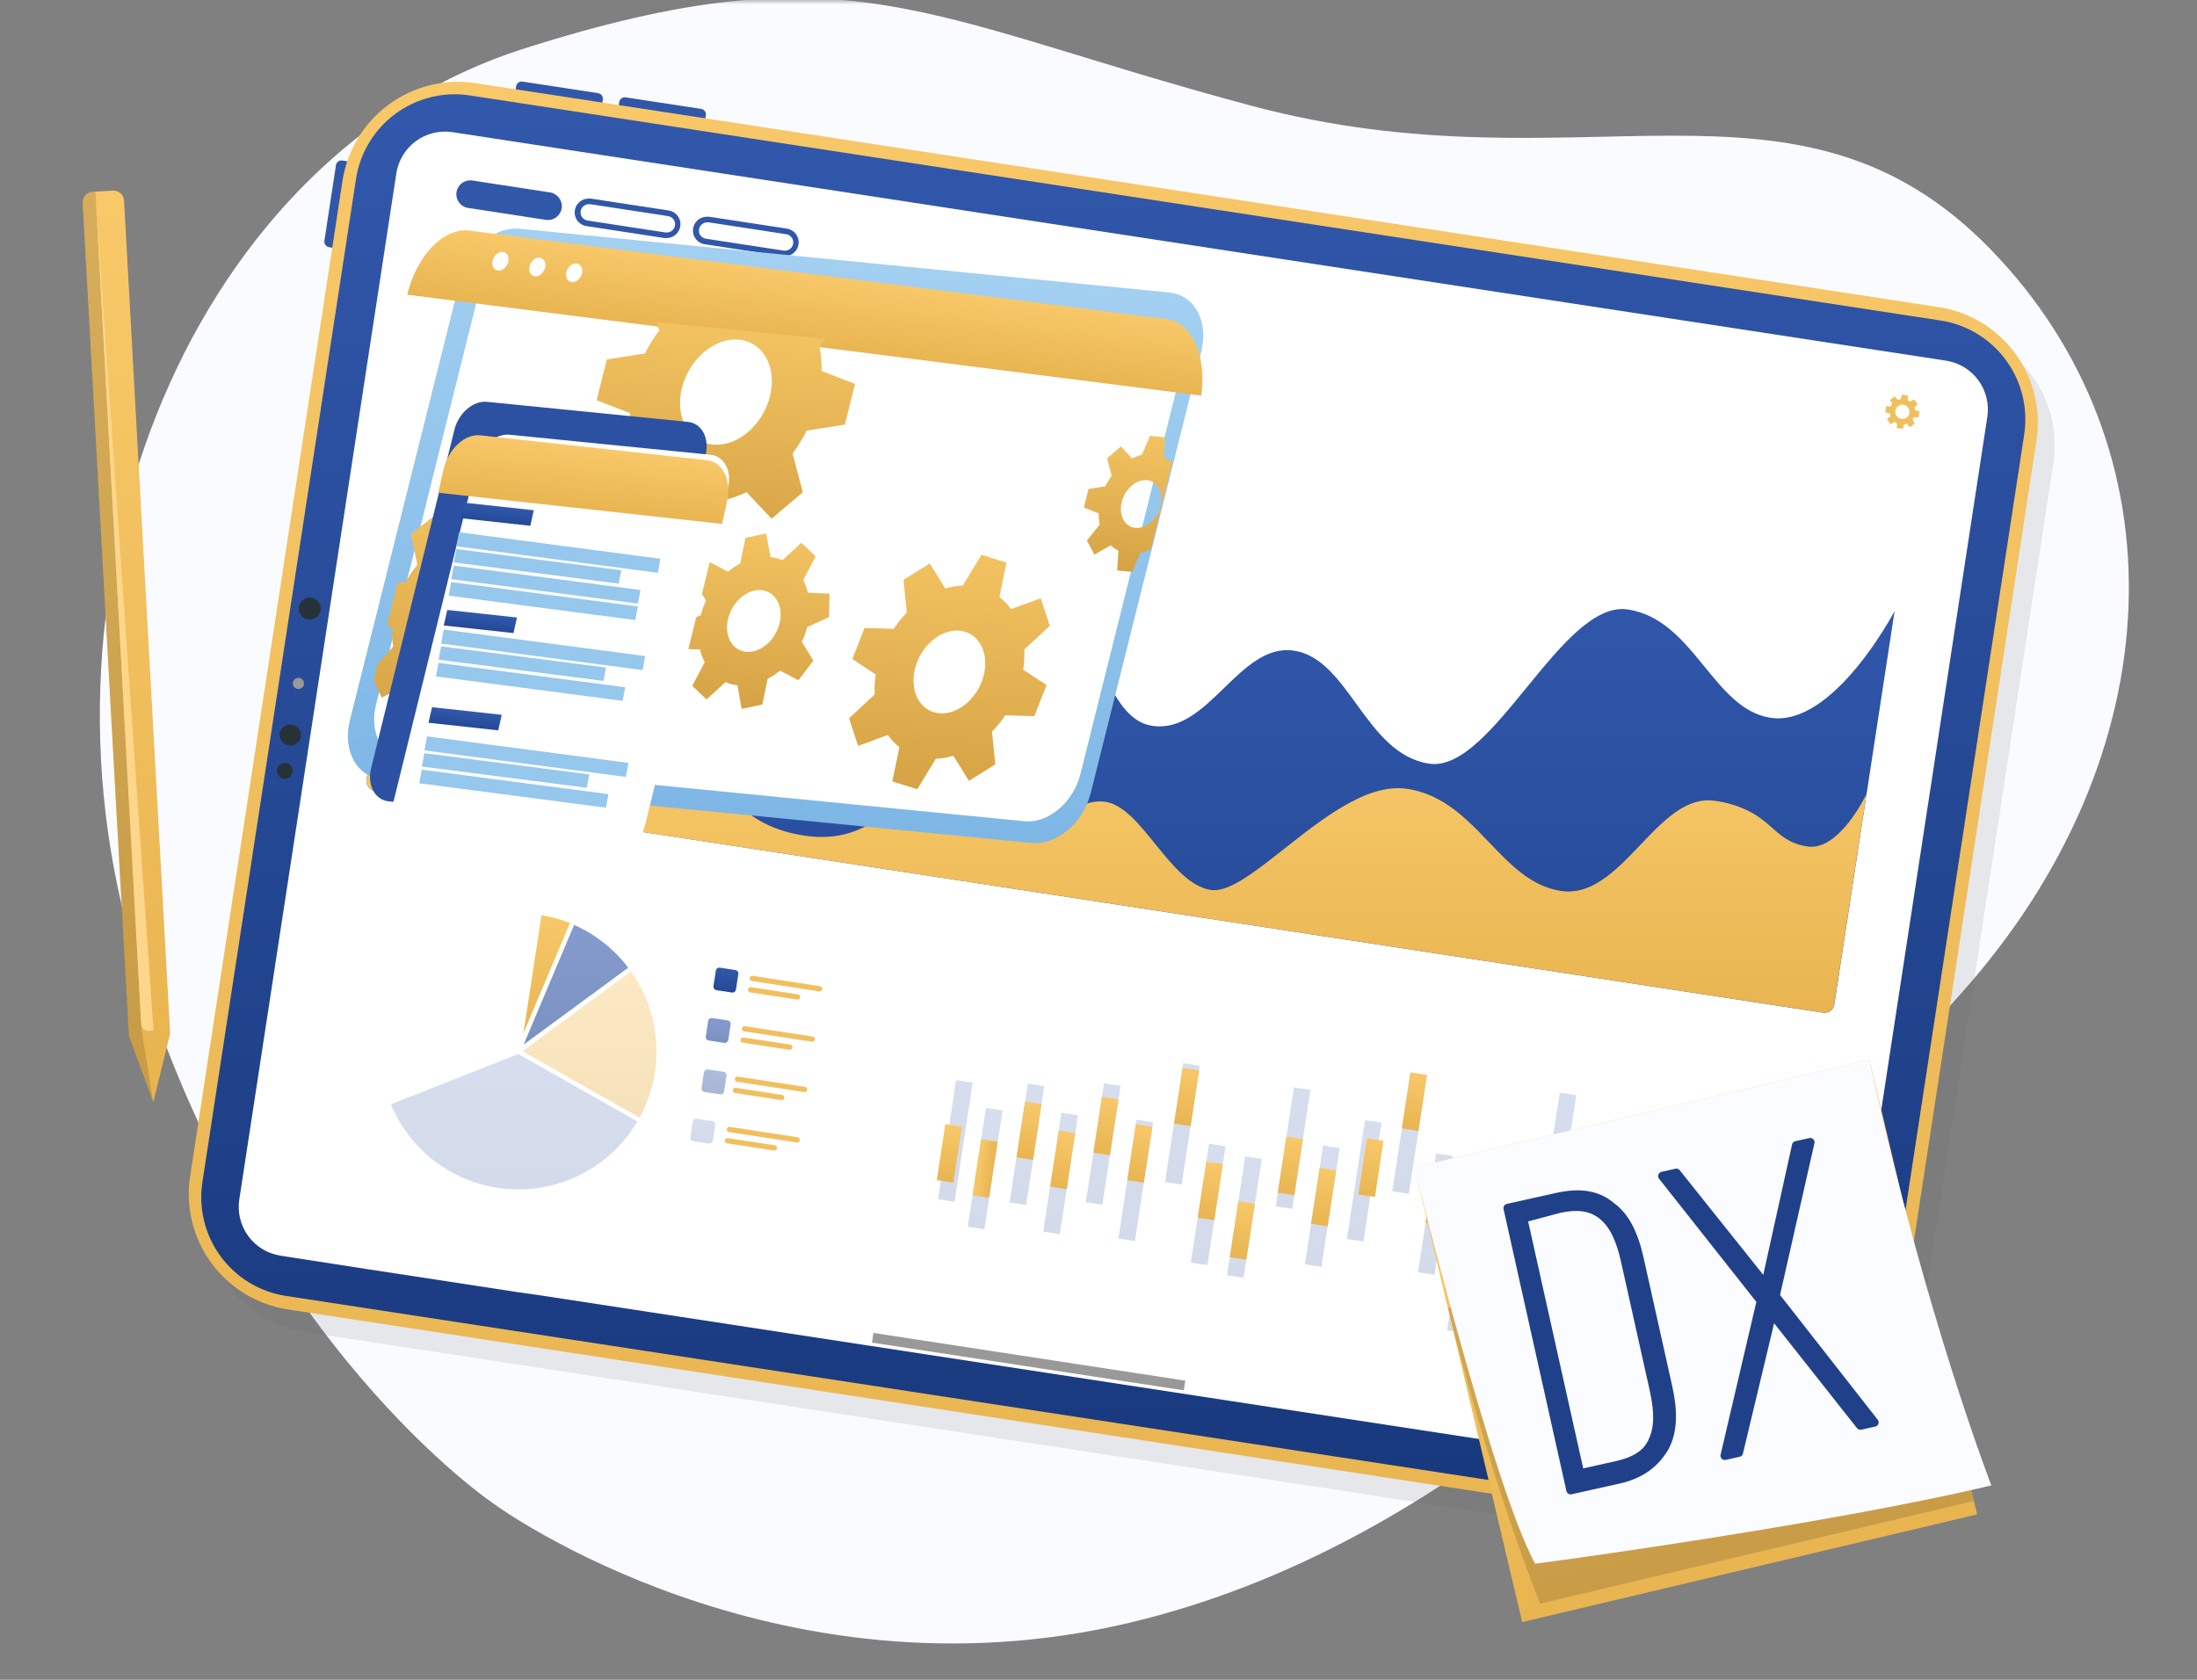 <svg width="255" height="195" viewBox="0 0 255 195" fill="none" xmlns="http://www.w3.org/2000/svg">
<rect x="0" y="0" width="255" height="195" fill="#808080" stroke="none"/>
<mask id="mask0" mask-type="alpha" maskUnits="userSpaceOnUse" x="0" y="0" width="255" height="195">
<rect width="255" height="195" fill="#C4C4C4"/>
</mask>
<g mask="url(#mask0)">
<path d="M57.467 174.679C57.467 174.679 89.688 198.233 131.132 188.37C172.576 178.506 202.497 143.334 227.492 115.464C252.487 87.594 253.496 51.97 230.976 28.88C208.456 5.789 183.489 22.492 145.287 12.288C107.085 2.084 98.514 -6.373 60.701 5.679C22.888 17.73 2.148 66.553 15.8 111.334C29.452 156.115 57.467 174.679 57.467 174.679Z" fill="#FAFBFF"/>
<path d="M14.398 23.305L19.748 119.989L17.791 127.942L14.96 120.257L9.597 23.566C9.584 23.405 9.604 23.243 9.655 23.09C9.706 22.937 9.787 22.795 9.893 22.674C10 22.552 10.129 22.453 10.274 22.382C10.419 22.311 10.577 22.27 10.739 22.261L13.12 22.131C13.281 22.122 13.443 22.145 13.595 22.2C13.747 22.255 13.887 22.339 14.006 22.449C14.126 22.558 14.222 22.69 14.289 22.837C14.356 22.984 14.393 23.143 14.398 23.305Z" fill="url(#paint0_linear)"/>
<path opacity="0.2" d="M17.777 127.942L14.946 120.257L9.596 23.566C9.584 23.405 9.604 23.243 9.655 23.09C9.706 22.937 9.787 22.795 9.893 22.674C9.999 22.552 10.129 22.453 10.274 22.382C10.419 22.311 10.577 22.27 10.738 22.261H11.071L16.459 119.657L17.777 127.942Z" fill="black" fill-opacity="0.7"/>
<path d="M11.162 23.957L16.381 118.873C16.387 118.981 16.414 119.087 16.461 119.185C16.508 119.282 16.573 119.37 16.654 119.442C16.735 119.514 16.829 119.569 16.931 119.605C17.033 119.641 17.141 119.656 17.249 119.65H17.823" fill="#FED68B"/>
<path opacity="0.2" d="M24.022 139.168L41.708 23.61C42.253 20.057 44.187 16.867 47.084 14.739C49.981 12.612 53.604 11.722 57.157 12.265L226.98 38.263C228.74 38.531 230.429 39.143 231.952 40.065C233.475 40.986 234.801 42.198 235.855 43.632C236.909 45.066 237.67 46.694 238.095 48.422C238.52 50.15 238.601 51.945 238.332 53.705L220.639 169.262C220.372 171.023 219.761 172.713 218.84 174.237C217.92 175.761 216.708 177.089 215.273 178.143C213.839 179.198 212.211 179.96 210.482 180.385C208.753 180.81 206.957 180.89 205.197 180.621L35.367 154.616C31.814 154.071 28.624 152.138 26.496 149.241C24.369 146.344 23.479 142.721 24.022 139.168Z" fill="#656565" fill-opacity="0.7"/>
<path d="M37.651 27.957L38.994 19.18C39.021 19.009 39.114 18.856 39.253 18.753C39.392 18.651 39.567 18.608 39.738 18.634L43.44 19.201L41.9 29.261L38.199 28.695C38.029 28.669 37.876 28.576 37.773 28.439C37.671 28.3 37.627 28.128 37.651 27.957Z" fill="#3157A9"/>
<path d="M60.645 9.472L69.422 10.815C69.593 10.841 69.746 10.934 69.849 11.074C69.951 11.213 69.994 11.388 69.968 11.559L69.401 15.261L59.341 13.721L59.908 10.019C59.934 9.849 60.026 9.697 60.164 9.594C60.302 9.492 60.475 9.448 60.645 9.472Z" fill="#3157A9"/>
<path d="M72.607 11.299L81.384 12.642C81.555 12.668 81.708 12.761 81.811 12.901C81.913 13.04 81.956 13.215 81.93 13.386L81.363 17.087L71.303 15.548L71.87 11.846C71.896 11.676 71.988 11.524 72.126 11.421C72.264 11.319 72.436 11.275 72.607 11.299Z" fill="#3157A9"/>
<path d="M22.065 136.558L39.751 21C40.296 17.448 42.23 14.257 45.127 12.13C48.023 10.002 51.647 9.112 55.2 9.655L225.023 35.653C226.783 35.921 228.472 36.534 229.995 37.455C231.517 38.376 232.844 39.589 233.898 41.023C234.952 42.457 235.713 44.084 236.138 45.812C236.563 47.541 236.644 49.336 236.375 51.095L218.682 166.653C218.415 168.413 217.804 170.104 216.883 171.628C215.962 173.152 214.75 174.479 213.316 175.534C211.882 176.589 210.254 177.351 208.525 177.776C206.796 178.201 205 178.281 203.24 178.011L33.41 152.007C29.857 151.462 26.666 149.528 24.539 146.631C22.412 143.734 21.521 140.111 22.065 136.558Z" fill="url(#paint1_linear)"/>
<path d="M203.905 176.569L33.201 150.441C31.696 150.212 30.251 149.688 28.948 148.9C27.645 148.112 26.511 147.074 25.609 145.847C24.708 144.62 24.057 143.228 23.694 141.749C23.331 140.271 23.263 138.735 23.494 137.23L41.317 20.785C41.782 17.746 43.434 15.016 45.912 13.195C48.389 11.375 51.489 10.613 54.528 11.077L225.239 37.206C228.277 37.673 231.006 39.328 232.826 41.806C234.646 44.284 235.409 47.383 234.946 50.423L217.123 166.862C216.893 168.367 216.368 169.812 215.579 171.115C214.791 172.418 213.753 173.552 212.525 174.454C211.298 175.355 209.905 176.006 208.426 176.369C206.947 176.732 205.411 176.8 203.905 176.569Z" fill="url(#paint2_linear)"/>
<path d="M35.276 79.448C35.254 79.574 35.196 79.691 35.108 79.784C35.02 79.878 34.907 79.943 34.782 79.972C34.657 80.002 34.527 79.994 34.407 79.95C34.286 79.905 34.182 79.826 34.106 79.723C34.031 79.62 33.987 79.496 33.981 79.368C33.975 79.24 34.007 79.114 34.072 79.004C34.138 78.894 34.234 78.805 34.35 78.75C34.465 78.694 34.594 78.674 34.721 78.691C34.808 78.703 34.891 78.732 34.967 78.777C35.042 78.822 35.107 78.881 35.159 78.952C35.211 79.022 35.248 79.103 35.268 79.188C35.288 79.273 35.29 79.362 35.276 79.448Z" fill="#999999"/>
<path d="M34.956 85.522C34.89 85.841 34.704 86.123 34.437 86.309C34.169 86.496 33.84 86.572 33.517 86.523C33.195 86.473 32.904 86.302 32.704 86.044C32.504 85.786 32.411 85.461 32.444 85.137C32.51 84.817 32.696 84.535 32.964 84.349C33.231 84.163 33.561 84.086 33.883 84.136C34.205 84.185 34.496 84.357 34.696 84.615C34.896 84.872 34.989 85.197 34.956 85.522Z" fill="#263238"/>
<path d="M37.194 70.901C37.128 71.221 36.942 71.503 36.674 71.689C36.407 71.876 36.077 71.952 35.755 71.902C35.433 71.853 35.141 71.682 34.942 71.424C34.742 71.166 34.649 70.841 34.682 70.516C34.7 70.345 34.752 70.179 34.835 70.028C34.919 69.877 35.032 69.745 35.169 69.639C35.305 69.533 35.462 69.457 35.629 69.413C35.796 69.37 35.97 69.361 36.14 69.388C36.311 69.414 36.474 69.474 36.621 69.565C36.767 69.657 36.893 69.777 36.992 69.918C37.09 70.06 37.159 70.22 37.194 70.389C37.229 70.558 37.228 70.732 37.194 70.901Z" fill="#263238"/>
<path d="M33.971 89.625C33.943 89.806 33.862 89.975 33.738 90.11C33.615 90.245 33.454 90.34 33.276 90.384C33.098 90.427 32.911 90.417 32.739 90.355C32.567 90.292 32.417 90.18 32.309 90.032C32.2 89.885 32.138 89.708 32.13 89.525C32.122 89.343 32.168 89.161 32.263 89.004C32.358 88.848 32.497 88.723 32.663 88.645C32.828 88.567 33.014 88.541 33.195 88.568C33.315 88.587 33.431 88.628 33.535 88.691C33.639 88.754 33.73 88.837 33.802 88.936C33.874 89.034 33.926 89.145 33.955 89.263C33.984 89.382 33.989 89.505 33.971 89.625Z" fill="#263238"/>
<path d="M230.66 48.42L212.439 167.494C212.209 168.995 211.392 170.343 210.169 171.242C208.946 172.141 207.416 172.518 205.915 172.289L62.904 150.402L59.806 149.958L48.147 148.171L42.504 147.309L34.349 146.044L32.568 145.77C31.068 145.54 29.72 144.724 28.821 143.5C27.922 142.277 27.545 140.747 27.773 139.246L46.001 20.133C46.114 19.389 46.373 18.676 46.762 18.033C47.151 17.39 47.663 16.829 48.269 16.385C48.875 15.94 49.563 15.619 50.294 15.44C51.024 15.262 51.782 15.229 52.525 15.344L105.91 23.512L113.987 24.752L121.704 25.932L131.621 27.446L135.209 27.994L225.891 41.87C226.634 41.987 227.347 42.249 227.989 42.642C228.631 43.034 229.19 43.549 229.632 44.157C230.075 44.766 230.394 45.455 230.57 46.187C230.747 46.918 230.777 47.677 230.66 48.42Z" fill="white"/>
<g opacity="0.1">
<path opacity="0.1" d="M96.6 149.306L35.928 140.022C35.534 139.961 35.18 139.746 34.944 139.425C34.708 139.103 34.609 138.701 34.669 138.306L40.69 98.948C40.753 98.553 40.969 98.199 41.292 97.963C41.615 97.727 42.017 97.629 42.413 97.689L103.085 106.972C103.28 107.002 103.468 107.069 103.638 107.172C103.807 107.274 103.954 107.409 104.071 107.568C104.188 107.728 104.273 107.909 104.319 108.101C104.366 108.293 104.375 108.492 104.344 108.688L98.322 148.047C98.292 148.242 98.224 148.43 98.121 148.6C98.018 148.769 97.882 148.916 97.722 149.033C97.562 149.15 97.381 149.235 97.188 149.281C96.996 149.328 96.796 149.336 96.6 149.306ZM42.354 98.21C42.227 98.191 42.097 98.197 41.972 98.228C41.847 98.258 41.729 98.314 41.626 98.39C41.522 98.466 41.434 98.562 41.368 98.673C41.301 98.783 41.257 98.905 41.238 99.032L35.217 138.385C35.197 138.512 35.203 138.642 35.234 138.767C35.265 138.892 35.32 139.009 35.396 139.113C35.473 139.217 35.569 139.304 35.679 139.371C35.789 139.437 35.911 139.481 36.039 139.5L96.678 148.784C96.806 148.803 96.936 148.797 97.061 148.767C97.185 148.736 97.303 148.681 97.407 148.604C97.51 148.528 97.598 148.432 97.664 148.322C97.731 148.211 97.775 148.089 97.794 147.962L103.822 108.61C103.86 108.352 103.795 108.09 103.641 107.88C103.487 107.67 103.257 107.529 103 107.487L42.354 98.21Z" fill="white"/>
</g>
<path opacity="0.4" d="M60.654 122.029L74.236 129.734C75.675 127.097 76.343 124.108 76.165 121.109C75.988 118.11 74.971 115.221 73.232 112.772L60.654 122.029Z" fill="url(#paint3_linear)"/>
<path opacity="0.6" d="M60.784 121.253L72.919 112.335C71.279 110.174 69.117 108.466 66.636 107.37L64.242 113.046L60.784 121.253Z" fill="url(#paint4_linear)"/>
<path d="M62.852 106.248L60.752 119.948L66.153 107.142C65.088 106.728 63.981 106.428 62.852 106.248Z" fill="url(#paint5_linear)"/>
<path opacity="0.1" d="M59.936 121.866L62.33 106.209C59.581 105.833 56.78 106.178 54.204 107.211C51.628 108.243 49.364 109.927 47.635 112.098C45.906 114.268 44.77 116.851 44.339 119.593C43.909 122.335 44.198 125.141 45.179 127.738L59.936 121.866Z" fill="white"/>
<path opacity="0.2" d="M57.744 137.889C60.909 138.373 64.147 137.898 67.04 136.524C69.933 135.151 72.349 132.943 73.975 130.184L60.151 122.355L45.368 128.194C46.423 130.738 48.117 132.966 50.285 134.665C52.452 136.363 55.022 137.473 57.744 137.889Z" fill="url(#paint6_linear)"/>
<path d="M85.354 112.607L83.555 112.331C83.33 112.297 83.12 112.451 83.086 112.676L82.811 114.475C82.776 114.699 82.93 114.909 83.155 114.943L84.954 115.219C85.178 115.253 85.388 115.099 85.422 114.874L85.698 113.075C85.732 112.851 85.578 112.641 85.354 112.607Z" fill="url(#paint7_linear)"/>
<path d="M95.132 115.088L87.271 113.881C87.231 113.875 87.193 113.862 87.159 113.842C87.125 113.821 87.095 113.794 87.071 113.762C87.047 113.729 87.03 113.693 87.021 113.654C87.012 113.615 87.01 113.575 87.017 113.535C87.022 113.496 87.036 113.458 87.056 113.423C87.077 113.389 87.104 113.359 87.136 113.335C87.168 113.312 87.205 113.295 87.244 113.285C87.283 113.276 87.323 113.274 87.362 113.281L95.191 114.488C95.231 114.493 95.269 114.507 95.303 114.527C95.338 114.548 95.367 114.575 95.391 114.607C95.415 114.639 95.432 114.676 95.441 114.715C95.451 114.754 95.452 114.794 95.445 114.834C95.432 114.906 95.393 114.971 95.335 115.018C95.278 115.064 95.206 115.089 95.132 115.088Z" fill="#F1BF5E"/>
<path d="M92.529 116.034L87.069 115.199C87.029 115.193 86.991 115.18 86.957 115.159C86.922 115.139 86.892 115.112 86.869 115.079C86.845 115.047 86.828 115.011 86.819 114.972C86.809 114.933 86.808 114.892 86.814 114.853C86.827 114.774 86.871 114.703 86.935 114.655C87 114.608 87.081 114.587 87.16 114.599L92.621 115.434C92.66 115.439 92.698 115.453 92.733 115.473C92.767 115.494 92.797 115.521 92.82 115.553C92.844 115.585 92.861 115.622 92.871 115.661C92.88 115.7 92.881 115.74 92.875 115.779C92.869 115.819 92.856 115.857 92.835 115.891C92.815 115.926 92.788 115.956 92.756 115.979C92.723 116.003 92.687 116.02 92.648 116.029C92.609 116.039 92.569 116.04 92.529 116.034Z" fill="#F1BF5E"/>
<path opacity="0.6" d="M84.46 118.452L82.661 118.177C82.436 118.142 82.227 118.296 82.192 118.521L81.917 120.32C81.883 120.544 82.037 120.754 82.261 120.788L84.061 121.064C84.285 121.098 84.495 120.944 84.529 120.72L84.804 118.92C84.839 118.696 84.684 118.486 84.46 118.452Z" fill="url(#paint8_linear)"/>
<path d="M94.239 120.927L86.371 119.726C86.292 119.712 86.222 119.668 86.175 119.604C86.128 119.54 86.107 119.46 86.116 119.381C86.129 119.301 86.173 119.23 86.237 119.183C86.302 119.135 86.383 119.115 86.462 119.126L94.33 120.333C94.369 120.339 94.406 120.353 94.44 120.373C94.474 120.394 94.503 120.42 94.526 120.452C94.55 120.484 94.567 120.52 94.576 120.558C94.585 120.597 94.587 120.637 94.581 120.676C94.575 120.714 94.561 120.752 94.541 120.786C94.52 120.819 94.494 120.849 94.462 120.872C94.43 120.895 94.394 120.912 94.356 120.922C94.317 120.931 94.278 120.933 94.239 120.927Z" fill="#F1BF5E"/>
<path d="M91.636 121.866L86.162 121.031C86.091 121.01 86.031 120.964 85.991 120.901C85.952 120.839 85.936 120.764 85.947 120.691C85.958 120.618 85.996 120.552 86.052 120.504C86.108 120.456 86.18 120.43 86.253 120.431L91.714 121.266C91.754 121.272 91.792 121.285 91.826 121.305C91.86 121.326 91.89 121.353 91.914 121.385C91.938 121.418 91.955 121.454 91.964 121.493C91.973 121.532 91.975 121.572 91.968 121.612C91.957 121.689 91.916 121.759 91.854 121.807C91.791 121.854 91.713 121.876 91.636 121.866Z" fill="#F1BF5E"/>
<path opacity="0.4" d="M83.975 124.419L82.172 124.146C81.948 124.112 81.738 124.267 81.704 124.492L81.431 126.294C81.397 126.518 81.552 126.728 81.776 126.762L83.578 127.035C83.803 127.069 84.013 126.915 84.047 126.69L84.32 124.888C84.354 124.663 84.199 124.453 83.975 124.419Z" fill="url(#paint9_linear)"/>
<path d="M93.338 126.772L85.51 125.572C85.439 125.551 85.378 125.504 85.339 125.442C85.299 125.38 85.284 125.305 85.295 125.232C85.306 125.159 85.343 125.093 85.399 125.045C85.456 124.997 85.527 124.971 85.601 124.972L93.43 126.172C93.469 126.178 93.507 126.191 93.542 126.212C93.576 126.232 93.606 126.259 93.63 126.291C93.653 126.324 93.67 126.36 93.68 126.399C93.689 126.438 93.691 126.478 93.684 126.518C93.679 126.557 93.665 126.596 93.645 126.63C93.624 126.664 93.597 126.694 93.565 126.718C93.533 126.742 93.496 126.759 93.457 126.768C93.418 126.777 93.378 126.779 93.338 126.772Z" fill="#F1BF5E"/>
<path d="M90.729 127.712L85.268 126.877C85.198 126.855 85.137 126.809 85.097 126.747C85.058 126.684 85.042 126.61 85.053 126.537C85.065 126.464 85.102 126.397 85.158 126.349C85.214 126.302 85.286 126.276 85.36 126.276L90.82 127.111C90.891 127.133 90.951 127.179 90.991 127.241C91.03 127.304 91.046 127.378 91.035 127.451C91.024 127.524 90.987 127.591 90.93 127.639C90.874 127.686 90.802 127.712 90.729 127.712Z" fill="#F1BF5E"/>
<path opacity="0.2" d="M82.673 130.142L80.874 129.867C80.65 129.833 80.44 129.987 80.406 130.211L80.13 132.01C80.096 132.235 80.25 132.445 80.474 132.479L82.274 132.754C82.498 132.789 82.708 132.634 82.742 132.41L83.017 130.611C83.052 130.386 82.898 130.177 82.673 130.142Z" fill="url(#paint10_linear)"/>
<path d="M92.445 132.618L84.616 131.417C84.537 131.404 84.466 131.361 84.418 131.296C84.371 131.232 84.35 131.151 84.361 131.071C84.367 131.032 84.38 130.994 84.401 130.959C84.421 130.925 84.448 130.895 84.481 130.871C84.513 130.848 84.55 130.831 84.588 130.821C84.627 130.812 84.668 130.81 84.707 130.817L92.569 132.017C92.608 132.023 92.646 132.036 92.681 132.057C92.715 132.077 92.745 132.104 92.769 132.137C92.792 132.169 92.809 132.205 92.819 132.244C92.828 132.283 92.829 132.324 92.823 132.363C92.818 132.406 92.804 132.448 92.781 132.485C92.759 132.522 92.728 132.553 92.692 132.577C92.656 132.602 92.616 132.618 92.573 132.625C92.53 132.632 92.486 132.629 92.445 132.618Z" fill="#F1BF5E"/>
<path d="M89.848 133.557L84.388 132.722C84.348 132.717 84.31 132.703 84.275 132.683C84.241 132.662 84.211 132.635 84.188 132.603C84.164 132.571 84.147 132.534 84.138 132.495C84.128 132.456 84.127 132.416 84.133 132.376C84.139 132.337 84.152 132.299 84.173 132.264C84.193 132.23 84.22 132.2 84.252 132.176C84.285 132.153 84.321 132.136 84.36 132.126C84.399 132.117 84.439 132.115 84.479 132.122L89.939 132.957C90.019 132.97 90.09 133.013 90.137 133.078C90.185 133.143 90.205 133.223 90.194 133.303C90.188 133.342 90.175 133.38 90.154 133.415C90.134 133.449 90.107 133.479 90.075 133.503C90.042 133.526 90.006 133.543 89.967 133.553C89.928 133.562 89.888 133.564 89.848 133.557Z" fill="#F1BF5E"/>
<path opacity="0.1" d="M81.78 135.994L79.981 135.719C79.756 135.684 79.546 135.838 79.512 136.063L79.237 137.862C79.202 138.086 79.356 138.296 79.581 138.33L81.38 138.606C81.604 138.64 81.814 138.486 81.849 138.262L82.124 136.462C82.158 136.238 82.004 136.028 81.78 135.994Z" fill="white"/>
<g opacity="0.1">
<path opacity="0.1" d="M210.873 123.458L112.258 108.368C111.862 108.308 111.46 108.407 111.137 108.643C110.814 108.879 110.598 109.233 110.535 109.627L110.118 112.341L110.039 112.863L109.478 116.523L109.4 117.045L108.839 120.698L108.761 121.214L108.2 124.874L108.121 125.389L107.56 129.049L107.482 129.571L106.921 133.224L106.843 133.746L106.282 137.4L106.203 137.922L105.642 141.575L105.564 142.097L105.003 145.75L104.925 146.272L104.514 148.986C104.483 149.182 104.491 149.382 104.538 149.574C104.585 149.767 104.669 149.948 104.786 150.108C104.903 150.268 105.05 150.404 105.22 150.507C105.389 150.61 105.577 150.678 105.773 150.708L204.368 165.798C204.763 165.856 205.164 165.756 205.484 165.518C205.805 165.281 206.018 164.927 206.078 164.533L206.495 161.819L206.574 161.297L207.135 157.643L207.213 157.121L207.774 153.461L207.852 152.946L208.413 149.293L208.492 148.771L209.053 145.117L209.131 144.595L209.692 140.936L209.77 140.42L210.331 136.76L210.41 136.245L210.971 132.592L211.049 132.07L211.61 128.41L211.688 127.888L212.106 125.174C212.166 124.783 212.071 124.385 211.84 124.064C211.61 123.743 211.262 123.525 210.873 123.458ZM205.588 164.454C205.548 164.711 205.409 164.941 205.2 165.095C204.991 165.248 204.73 165.314 204.473 165.276L105.884 150.186C105.626 150.146 105.394 150.006 105.239 149.796C105.084 149.586 105.018 149.323 105.055 149.064L105.473 146.35L205.999 161.74L205.588 164.454ZM206.084 161.192L105.551 145.809L106.112 142.149L206.639 157.539L206.084 161.192ZM206.737 157.017L106.19 141.66L106.751 138L207.278 153.383L206.737 157.017ZM207.389 152.842L106.856 137.452L107.417 133.798L207.944 149.182L207.389 152.842ZM208.041 148.666L107.508 133.277L108.069 129.623L208.596 145.013L208.041 148.666ZM208.694 144.491L108.161 129.101L108.722 125.441L209.248 140.831L208.694 144.491ZM209.346 140.309L108.813 124.926L109.374 121.273L209.901 136.656L209.346 140.309ZM209.999 136.134L109.387 120.777L109.948 117.123L210.475 132.507L209.999 136.134ZM210.651 131.965L110.026 116.601L110.587 112.942L211.114 128.331L210.651 131.965ZM110.764 112.394L111.181 109.686C111.2 109.559 111.244 109.437 111.311 109.326C111.377 109.216 111.465 109.12 111.568 109.044C111.672 108.967 111.79 108.912 111.915 108.881C112.04 108.85 112.169 108.845 112.297 108.864L210.768 123.98C211.024 124.02 211.254 124.16 211.407 124.369C211.56 124.578 211.623 124.84 211.584 125.096L211.166 127.809L110.764 112.394Z" fill="white"/>
</g>
<g opacity="0.1">
<path opacity="0.1" d="M221.402 53.222L53.399 27.505C53.176 27.47 52.948 27.48 52.728 27.534C52.509 27.588 52.303 27.685 52.121 27.819C51.939 27.953 51.785 28.122 51.669 28.315C51.552 28.508 51.475 28.723 51.442 28.946L42.028 90.447C41.96 90.897 42.073 91.355 42.342 91.721C42.611 92.088 43.014 92.334 43.463 92.404L211.473 118.121C211.922 118.189 212.381 118.076 212.747 117.807C213.114 117.538 213.359 117.135 213.43 116.686L222.844 55.179C222.878 54.956 222.868 54.728 222.814 54.508C222.76 54.289 222.663 54.083 222.529 53.901C222.396 53.719 222.227 53.566 222.034 53.449C221.84 53.332 221.626 53.255 221.402 53.222ZM84.4 62.062L96.065 63.843L95.047 70.471L83.363 68.683L84.4 62.062ZM82.867 68.585L71.157 66.831L72.175 60.196L83.859 61.983L82.867 68.585ZM96.6 63.934L108.291 65.722L107.273 72.356L95.589 70.569L96.6 63.934ZM157.194 72.676L145.51 70.888L146.521 64.254L158.212 66.041L157.194 72.676ZM158.727 66.152L170.418 67.94L169.4 74.574L157.716 72.787L158.727 66.152ZM121.012 67.705L132.703 69.492L131.686 76.127L119.982 74.281L121.012 67.705ZM119.479 74.229L107.795 72.441L108.787 65.8L120.478 67.587L119.479 74.229ZM133.219 69.544L144.877 71.326L143.859 77.96L132.175 76.173L133.219 69.544ZM145.425 71.41L157.116 73.198L156.098 79.833L144.414 78.045L145.425 71.41ZM144.988 70.81L133.304 69.023L134.315 62.388L146.006 64.182L144.988 70.81ZM132.782 68.944L121.097 67.157L122.109 60.522L133.786 62.303L132.782 68.944ZM120.556 67.105L108.872 65.311L109.883 58.623L121.574 60.411L120.556 67.105ZM108.343 65.2L96.659 63.412L97.67 56.777L109.361 58.565L108.343 65.2ZM107.169 72.878L106.158 79.5L94.473 77.712L95.491 71.078L107.169 72.878ZM107.691 72.957L119.375 74.744L118.357 81.379L106.673 79.591L107.691 72.957ZM119.897 74.822L131.581 76.61L130.563 83.245L118.886 81.457L119.897 74.822ZM132.103 76.688L143.787 78.482L142.77 85.111L131.085 83.323L132.103 76.688ZM144.309 78.561L155.994 80.348L154.976 86.983L143.292 85.195L144.309 78.561ZM156.516 80.426L168.2 82.214L167.182 88.849L155.498 87.061L156.516 80.426ZM156.594 79.911L157.605 73.276L169.296 75.064L168.278 81.698L156.594 79.911ZM169.811 75.142L181.502 76.93L180.484 83.564L168.8 81.777L169.811 75.142ZM182.017 77.008L193.708 78.802L192.691 85.43L181.006 83.643L182.017 77.008ZM182.102 76.492L183.113 69.858L194.811 71.671L193.806 78.28L182.102 76.492ZM181.58 76.414L169.896 74.62L170.907 67.985L182.598 69.779L181.58 76.414ZM170.973 67.47L171.99 60.835L183.675 62.623L182.716 69.257L170.973 67.47ZM170.457 67.392L158.773 65.597L159.784 58.969L171.468 60.757L170.457 67.392ZM158.251 65.519L146.56 63.732L147.578 57.097L159.262 58.884L158.251 65.519ZM146.045 63.653L134.373 61.885L135.391 55.251L147.075 57.038L146.045 63.653ZM133.838 61.781L122.174 59.993L123.185 53.359L134.869 55.153L133.838 61.781ZM121.652 59.928L109.968 58.141L110.953 51.493L122.696 53.28L121.652 59.928ZM109.446 58.062L97.755 56.275L98.772 49.64L110.457 51.447L109.446 58.062ZM97.252 56.177L85.568 54.389L86.579 47.755L98.264 49.549L97.252 56.177ZM97.174 56.699L96.156 63.334L84.472 61.546L85.483 54.911L97.174 56.699ZM83.95 61.468L72.266 59.674L73.277 53.039L84.968 54.833L83.95 61.468ZM71.744 59.596L60.066 57.808L61.077 51.173L72.768 52.961L71.744 59.596ZM71.666 60.117L70.648 66.752L58.964 64.965L59.981 58.33L71.666 60.117ZM70.57 67.294L69.552 73.928L57.868 72.141L58.885 65.506L70.57 67.294ZM71.092 67.379L82.776 69.166L81.758 75.801L70.074 74.007L71.092 67.379ZM83.298 69.244L94.969 71.019L93.951 77.654L82.248 75.853L83.298 69.244ZM93.873 78.195L92.855 84.83L81.171 83.036L82.189 76.401L93.873 78.195ZM94.395 78.273L106.079 80.061L105.081 86.676L93.39 84.889L94.395 78.273ZM106.601 80.139L118.285 81.927L117.268 88.562L105.583 86.774L106.601 80.139ZM118.781 81.979L130.524 83.767L129.507 90.401L117.79 88.633L118.781 81.979ZM130.988 83.845L142.672 85.632L141.654 92.267L129.97 90.48L130.988 83.845ZM143.194 85.711L154.878 87.505L153.86 94.133L142.176 92.346L143.194 85.711ZM155.4 87.583L167.084 89.371L166.067 96.005L154.382 94.218L155.4 87.583ZM167.606 89.449L179.317 91.243L178.299 97.878L166.615 96.09L167.606 89.449ZM167.684 88.927L168.702 82.299L180.413 84.067L179.395 90.701L167.684 88.927ZM180.908 84.165L192.593 85.952L191.575 92.587L179.891 90.799L180.908 84.165ZM193.154 86.024L204.838 87.811L203.82 94.446L192.136 92.659L193.154 86.024ZM193.232 85.508L194.243 78.874L205.934 80.661L204.897 87.329L193.232 85.508ZM194.328 78.332L195.339 71.697L207.03 73.485L205.999 80.152L194.328 78.332ZM195.418 71.156L196.416 64.573L208.1 66.361L207.095 72.976L195.418 71.156ZM194.902 71.071L183.211 69.284L184.229 62.649L195.9 64.495L194.902 71.071ZM184.307 62.133L185.325 55.551L196.996 57.319L195.985 63.953L184.307 62.133ZM183.792 62.048L172.101 60.261L173.119 53.626L184.803 55.42L183.792 62.048ZM171.586 60.183L159.882 58.447L160.9 51.812L172.584 53.6L171.586 60.183ZM159.38 58.317L147.689 56.529L148.706 49.895L160.391 51.682L159.38 58.317ZM147.173 56.444L135.469 54.709L136.487 48.074L148.171 49.862L147.173 56.444ZM134.967 54.579L123.276 52.791L124.281 46.228L135.965 48.016L134.967 54.579ZM122.748 52.752L111.057 50.958L112.075 44.33L123.759 46.117L122.748 52.752ZM110.542 50.88L98.851 49.092L99.862 42.47L111.553 44.271L110.542 50.88ZM98.335 49.014L86.645 47.226L87.662 40.591L99.347 42.379L98.335 49.014ZM86.162 47.154L74.419 45.367L75.436 38.732L87.121 40.526L86.162 47.154ZM86.077 47.676L85.066 54.311L73.382 52.524L74.393 45.889L86.077 47.676ZM72.86 52.445L61.175 50.651L62.187 44.023L73.871 45.81L72.86 52.445ZM60.653 50.573L48.969 48.785L49.98 42.151L61.671 43.938L60.653 50.573ZM60.575 51.095L59.557 57.73L47.873 55.942L48.884 49.307L60.575 51.095ZM59.479 58.271L58.461 64.906L46.777 63.118L47.795 56.484L59.479 58.271ZM58.383 65.448L57.365 72.082L45.681 70.295L46.699 63.66L58.383 65.448ZM57.287 72.624L56.276 79.252L44.585 77.465L45.603 70.83L57.287 72.624ZM57.809 72.702L69.493 74.49L68.482 81.124L56.791 79.337L57.809 72.702ZM70.015 74.568L81.7 76.355L80.682 82.99L68.998 81.203L70.015 74.568ZM80.603 83.512L79.592 90.147L67.895 88.294L68.913 81.659L80.603 83.512ZM81.125 83.59L92.81 85.378L91.799 92.013L80.108 90.225L81.125 83.59ZM93.299 85.371L104.983 87.165L103.972 93.794L92.281 92.006L93.299 85.371ZM105.505 87.244L117.189 89.031L116.172 95.686L104.481 93.898L105.505 87.244ZM117.711 89.11L129.396 90.897L128.384 97.532L116.694 95.745L117.711 89.11ZM129.918 90.982L141.615 92.789L140.604 99.424L128.913 97.63L129.918 90.982ZM142.124 92.848L153.808 94.635L152.797 101.27L141.106 99.483L142.124 92.848ZM154.33 94.714L166.014 96.501L165.003 103.136L153.312 101.348L154.33 94.714ZM166.536 96.586L178.221 98.419L177.209 105.054L165.519 103.267L166.536 96.586ZM178.742 98.452L190.427 100.239L189.416 106.9L177.725 105.113L178.742 98.452ZM178.821 97.93L179.838 91.295L191.523 93.089L190.505 99.724L178.821 97.93ZM192.045 93.2L203.729 94.988L202.711 101.622L191.027 99.835L192.045 93.2ZM204.244 95.053L215.929 96.841L214.911 103.475L203.233 101.681L204.244 95.053ZM204.323 94.537L205.34 87.903L217.025 89.69L215.987 96.325L204.323 94.537ZM205.419 87.361L206.43 80.726L218.121 82.514L217.103 89.149L205.419 87.361ZM206.515 80.185L207.506 73.628L219.249 75.383L218.238 82.018L206.515 80.185ZM207.604 73.009L208.628 66.452L220.313 68.24L219.302 74.874L207.604 73.009ZM208.7 65.832L209.724 59.276L221.409 61.063L220.398 67.698L208.7 65.832ZM208.185 65.754L196.494 63.967L197.512 57.332L209.196 59.119L208.185 65.754ZM197.59 56.81L198.608 50.182L210.292 51.969L209.274 58.604L197.59 56.81ZM197.068 56.732L185.384 54.944L186.402 48.309L198.086 50.097L197.068 56.732ZM184.862 54.866L173.178 53.078L174.234 46.528L185.919 48.316L184.862 54.866ZM172.656 53L160.971 51.206L161.989 44.578L173.673 46.365L172.656 53ZM160.449 51.127L148.791 49.425L149.809 42.79L161.493 44.578L160.449 51.127ZM148.243 49.262L136.565 47.533L137.583 40.898L149.268 42.686L148.243 49.262ZM136.037 47.389L124.353 45.602L125.377 39.052L137.048 40.846L136.037 47.389ZM123.837 45.523L112.147 43.736L113.164 37.101L124.849 38.889L123.837 45.523ZM111.631 43.658L99.94 41.864L100.958 35.235L112.649 37.095L111.631 43.658ZM99.418 41.785L87.734 39.998L88.771 33.448L100.456 35.235L99.418 41.785ZM87.219 39.919L75.528 38.132L76.546 31.497L88.23 33.285L87.219 39.919ZM75.013 38.054L63.328 36.344L64.346 29.716L76.03 31.504L75.013 38.054ZM74.928 38.569L73.916 45.204L62.226 43.416L63.243 36.782L74.928 38.569ZM61.71 43.338L50.026 41.661L51.044 35.026L62.728 36.814L61.71 43.338ZM44.474 77.921L56.152 79.709L55.141 86.344L43.45 84.556L44.474 77.921ZM56.68 79.787L68.365 81.575L67.353 88.209L55.663 86.422L56.68 79.787ZM67.243 88.731L66.231 95.366L54.547 93.579L55.558 86.944L67.243 88.731ZM67.764 88.81L79.475 90.591L78.464 97.225L66.779 95.438L67.764 88.81ZM79.971 90.682L91.655 92.469L90.644 99.104L78.986 97.31L79.971 90.682ZM92.203 92.548L103.887 94.335L102.876 100.97L91.185 99.183L92.203 92.548ZM104.429 94.414L116.113 96.208L115.102 102.836L103.398 101.029L104.429 94.414ZM116.635 96.286L128.319 98.073L127.262 104.708L115.578 102.921L116.635 96.286ZM128.841 98.152L140.525 99.939L139.514 106.574L127.823 104.787L128.841 98.152ZM141.047 100.018L152.706 101.812L151.694 108.44L140.004 106.652L141.047 100.018ZM153.254 101.89L164.938 103.678L163.927 110.312L152.236 108.525L153.254 101.89ZM165.46 103.756L177.144 105.543L176.133 112.178L164.449 110.391L165.46 103.756ZM177.666 105.628L189.35 107.416L188.32 114.077L176.629 112.283L177.666 105.628ZM189.872 107.494L201.557 109.282L200.545 115.916L188.855 114.129L189.872 107.494ZM189.951 106.972L190.968 100.337L202.653 102.131L201.635 108.76L189.951 106.972ZM203.174 102.21L214.859 103.997L213.848 110.632L202.137 108.857L203.174 102.21ZM222.342 55.101L221.487 60.581L209.803 58.793L210.82 52.158L221.324 53.763C221.632 53.812 221.909 53.979 222.095 54.228C222.282 54.478 222.363 54.791 222.322 55.101H222.342ZM53.373 28.026L63.876 29.631L62.865 36.266L51.122 34.485L51.957 29.031C51.98 28.875 52.034 28.726 52.115 28.591C52.196 28.456 52.303 28.338 52.43 28.245C52.556 28.152 52.7 28.084 52.853 28.047C53.006 28.009 53.165 28.002 53.321 28.026H53.373ZM42.595 90.525L43.43 85.071L55.115 86.865L54.103 93.494L43.541 91.895C43.227 91.846 42.946 91.673 42.759 91.417C42.572 91.16 42.494 90.839 42.543 90.525H42.595ZM211.551 117.606L201.041 115.995L202.059 109.36L213.743 111.147L212.908 116.608C212.86 116.92 212.69 117.2 212.436 117.387C212.181 117.574 211.863 117.653 211.551 117.606Z" fill="white"/>
</g>
<path d="M219.902 70.934L212.908 116.601C212.886 116.75 212.834 116.893 212.757 117.022C212.679 117.151 212.576 117.263 212.455 117.352C212.334 117.441 212.196 117.506 212.05 117.541C211.904 117.577 211.752 117.584 211.603 117.56L43.502 91.824C43.354 91.801 43.212 91.749 43.084 91.671C42.955 91.592 42.844 91.49 42.755 91.369C42.667 91.248 42.603 91.11 42.568 90.964C42.533 90.818 42.526 90.667 42.55 90.519L42.941 87.948C49.922 89.018 53.647 83.793 58.331 84.51C63.015 85.228 65.442 88.496 69.826 89.168C74.21 89.84 80.975 79.578 85.77 80.316C86.522 80.425 87.257 80.631 87.956 80.929C89.802 81.699 91.074 82.938 92.784 83.969C94.129 84.784 95.624 85.321 97.181 85.548C102.798 86.402 114.039 66.074 120.556 67.072C121.684 67.276 122.706 67.866 123.446 68.742C127.295 72.937 128.287 83.427 133.715 84.256C140.297 85.267 143.82 74.561 150.207 75.534C156.594 76.505 158.473 87.518 165.864 88.647C173.256 89.775 181.274 69.577 188.952 70.751C196.631 71.926 198.823 82.305 205.497 83.323C212.823 84.445 219.902 70.934 219.902 70.934Z" fill="url(#paint11_linear)"/>
<path d="M216.64 92.163L212.895 116.595C212.873 116.744 212.821 116.887 212.744 117.016C212.666 117.144 212.563 117.257 212.442 117.346C212.321 117.435 212.183 117.499 212.037 117.535C211.891 117.571 211.739 117.577 211.59 117.554L43.502 91.824C43.354 91.801 43.212 91.749 43.084 91.671C42.955 91.592 42.844 91.49 42.755 91.369C42.667 91.248 42.603 91.11 42.568 90.964C42.533 90.819 42.526 90.667 42.55 90.519L42.739 89.26C42.98 89.031 46.94 85.293 50.959 85.906C55.115 86.559 55.128 90.264 60.921 91.126C66.714 91.987 68.404 87.427 76.624 88.686C84.844 89.945 84.818 95.692 93.319 96.997C101.819 98.302 103.574 91.406 109.628 92.332C115.683 93.259 115.258 96.775 118.69 97.297C122.122 97.819 124.118 92.443 128.339 93.089C132.56 93.735 135.789 102.582 140.545 103.312C143.885 103.821 149.789 97.206 155.818 93.657C158.362 92.156 160.939 91.204 163.34 91.576C168.304 92.332 171.201 96.208 174.352 99.346C176.309 101.303 178.416 102.999 181.169 103.423C185.084 104.023 188.091 100.461 191.112 97.33C193.565 94.779 196.037 92.509 199.045 92.965C200.549 93.157 202.005 93.626 203.338 94.348C205.947 95.81 206.632 97.78 209.751 98.263C213.502 98.856 216.64 92.163 216.64 92.163Z" fill="url(#paint12_linear)"/>
<path d="M63.361 25.521L54.332 24.138C54.123 24.106 53.923 24.034 53.742 23.924C53.562 23.815 53.404 23.671 53.279 23.5C53.155 23.33 53.065 23.137 53.015 22.932C52.965 22.727 52.956 22.514 52.988 22.305C53.052 21.883 53.282 21.504 53.625 21.25C53.969 20.997 54.399 20.891 54.821 20.954L63.844 22.338C64.265 22.404 64.643 22.633 64.896 22.976C65.149 23.32 65.256 23.749 65.194 24.171C65.128 24.592 64.899 24.97 64.555 25.223C64.212 25.476 63.783 25.583 63.361 25.521Z" fill="#3157A9"/>
<path d="M68.345 23.701H68.489L77.518 25.084C77.646 25.101 77.77 25.143 77.882 25.208C77.994 25.273 78.092 25.359 78.17 25.463C78.318 25.668 78.381 25.923 78.346 26.174C78.31 26.399 78.195 26.605 78.022 26.754C77.849 26.903 77.629 26.986 77.4 26.989H77.25L68.228 25.606C68.099 25.592 67.974 25.551 67.862 25.486C67.749 25.421 67.652 25.333 67.575 25.228C67.47 25.086 67.406 24.917 67.391 24.741C67.376 24.565 67.411 24.388 67.491 24.23C67.57 24.072 67.693 23.94 67.844 23.847C67.995 23.755 68.168 23.707 68.345 23.708V23.701ZM68.345 23.055C67.933 23.045 67.533 23.193 67.228 23.469C66.922 23.745 66.734 24.128 66.704 24.539C66.672 24.95 66.801 25.357 67.061 25.675C67.322 25.994 67.695 26.201 68.104 26.252L77.126 27.635C77.209 27.642 77.292 27.642 77.374 27.635C77.779 27.633 78.168 27.478 78.465 27.202C78.761 26.926 78.942 26.549 78.972 26.145C79.003 25.741 78.88 25.341 78.629 25.023C78.377 24.706 78.016 24.495 77.616 24.432L68.587 23.055C68.506 23.049 68.425 23.049 68.345 23.055Z" fill="#3157A9"/>
<path d="M82.111 25.808H82.248L91.27 27.192C91.507 27.231 91.72 27.357 91.868 27.545C92.015 27.734 92.087 27.971 92.069 28.21C92.051 28.448 91.945 28.672 91.77 28.836C91.596 29 91.366 29.093 91.127 29.096H90.983L81.954 27.713C81.826 27.697 81.701 27.656 81.589 27.59C81.477 27.526 81.379 27.439 81.302 27.335C81.228 27.234 81.174 27.119 81.145 26.997C81.116 26.874 81.112 26.748 81.132 26.624C81.168 26.4 81.281 26.195 81.454 26.047C81.626 25.899 81.844 25.817 82.072 25.815L82.111 25.808ZM82.072 25.163C81.66 25.152 81.26 25.3 80.954 25.576C80.649 25.852 80.461 26.235 80.43 26.646C80.399 27.057 80.527 27.464 80.788 27.783C81.048 28.102 81.421 28.308 81.83 28.359L90.859 29.742C90.939 29.749 91.02 29.749 91.101 29.742C91.505 29.74 91.895 29.586 92.191 29.309C92.487 29.033 92.668 28.656 92.699 28.252C92.729 27.848 92.606 27.448 92.355 27.131C92.104 26.813 91.742 26.602 91.342 26.539L82.319 25.163C82.237 25.156 82.154 25.156 82.072 25.163Z" fill="#3157A9"/>
<path d="M222.681 48.453L222.792 47.748L222.27 47.624C222.258 47.508 222.23 47.394 222.185 47.285L222.59 46.933L222.172 46.359L221.709 46.639C221.619 46.567 221.52 46.506 221.416 46.456L221.448 45.922L220.744 45.817L220.62 46.339C220.506 46.351 220.394 46.377 220.287 46.417L219.928 46.013L219.354 46.437L219.635 46.894C219.562 46.985 219.503 47.086 219.458 47.194L218.923 47.154L218.812 47.859L219.334 47.99C219.346 48.104 219.375 48.216 219.419 48.322L219.015 48.675L219.439 49.249L219.895 48.968C219.987 49.039 220.085 49.1 220.189 49.151L220.156 49.686L220.861 49.79L220.985 49.275C221.1 49.257 221.214 49.228 221.324 49.19L221.677 49.594L222.251 49.17L221.97 48.714C222.041 48.624 222.1 48.525 222.146 48.42L222.681 48.453ZM220.678 48.622C220.516 48.597 220.366 48.525 220.245 48.414C220.124 48.303 220.039 48.159 220.001 47.999C219.962 47.84 219.971 47.673 220.027 47.519C220.084 47.365 220.184 47.232 220.317 47.135C220.449 47.038 220.607 46.983 220.771 46.976C220.934 46.969 221.096 47.011 221.236 47.096C221.376 47.181 221.488 47.306 221.557 47.455C221.626 47.603 221.649 47.769 221.624 47.931C221.608 48.038 221.57 48.142 221.513 48.234C221.457 48.328 221.382 48.408 221.295 48.473C221.207 48.537 221.107 48.583 221.001 48.609C220.896 48.635 220.786 48.639 220.678 48.622Z" fill="#F0BF5D"/>
<path opacity="0.2" d="M121.213 126.085L119.291 125.791L117.179 139.592L119.101 139.886L121.213 126.085Z" fill="url(#paint13_linear)"/>
<path d="M120.896 128.159L118.974 127.865L117.98 134.359L119.902 134.653L120.896 128.159Z" fill="url(#paint14_linear)"/>
<path opacity="0.2" d="M116.367 128.9L114.445 128.606L112.333 142.407L114.255 142.701L116.367 128.9Z" fill="url(#paint15_linear)"/>
<path d="M113.871 132.242L112.876 138.742L114.798 139.036L115.793 132.536L113.871 132.242Z" fill="url(#paint16_linear)"/>
<path opacity="0.2" d="M112.895 125.681L110.97 125.389L108.876 139.211L110.801 139.503L112.895 125.681Z" fill="url(#paint17_linear)"/>
<path d="M111.647 130.787L109.725 130.493L108.731 136.994L110.652 137.288L111.647 130.787Z" fill="url(#paint18_linear)"/>
<path opacity="0.2" d="M125.118 129.468L123.196 129.174L121.084 142.974L123.006 143.268L125.118 129.468Z" fill="url(#paint19_linear)"/>
<path d="M124.807 131.541L122.886 131.247L121.891 137.748L123.813 138.042L124.807 131.541Z" fill="url(#paint20_linear)"/>
<path opacity="0.2" d="M130.06 126.047L128.138 125.753L126.027 139.554L127.948 139.848L130.06 126.047Z" fill="url(#paint21_linear)"/>
<path d="M129.821 127.604L127.899 127.31L126.905 133.81L128.826 134.104L129.821 127.604Z" fill="url(#paint22_linear)"/>
<path opacity="0.2" d="M133.84 130.269L131.919 129.975L129.807 143.776L131.729 144.07L133.84 130.269Z" fill="url(#paint23_linear)"/>
<path d="M133.757 130.791L131.835 130.497L130.84 136.998L132.762 137.292L133.757 130.791Z" fill="url(#paint24_linear)"/>
<path opacity="0.2" d="M139.258 123.714L137.336 123.42L135.225 137.221L137.146 137.515L139.258 123.714Z" fill="url(#paint25_linear)"/>
<path d="M139.186 124.237L137.265 123.943L136.271 130.437L138.193 130.731L139.186 124.237Z" fill="url(#paint26_linear)"/>
<path opacity="0.2" d="M142.252 133.068L140.33 132.774L138.218 146.574L140.14 146.869L142.252 133.068Z" fill="url(#paint27_linear)"/>
<path d="M141.935 135.148L140.013 134.854L139.018 141.355L140.94 141.649L141.935 135.148Z" fill="url(#paint28_linear)"/>
<path opacity="0.2" d="M146.45 134.535L144.528 134.241L142.417 148.041L144.338 148.335L146.45 134.535Z" fill="url(#paint29_linear)"/>
<path d="M145.654 139.735L143.732 139.441L142.737 145.942L144.659 146.236L145.654 139.735Z" fill="url(#paint30_linear)"/>
<path opacity="0.2" d="M152.104 126.523L150.182 126.229L148.07 140.03L149.992 140.324L152.104 126.523Z" fill="url(#paint31_linear)"/>
<path d="M151.223 132.248L149.302 131.954L148.308 138.448L150.23 138.742L151.223 132.248Z" fill="url(#paint32_linear)"/>
<path opacity="0.2" d="M155.489 133.261L153.568 132.967L151.456 146.767L153.378 147.061L155.489 133.261Z" fill="url(#paint33_linear)"/>
<path d="M155.088 135.865L153.166 135.571L152.172 142.065L154.094 142.359L155.088 135.865Z" fill="url(#paint34_linear)"/>
<path opacity="0.2" d="M160.36 130.32L158.438 130.026L156.327 143.826L158.248 144.12L160.36 130.32Z" fill="url(#paint35_linear)"/>
<path d="M160.576 132.438L158.651 132.147L157.665 138.657L159.59 138.949L160.576 132.438Z" fill="url(#paint36_linear)"/>
<path opacity="0.2" d="M165.632 124.781L163.71 124.487L161.599 138.287L163.52 138.581L165.632 124.781Z" fill="url(#paint37_linear)"/>
<path d="M165.626 124.786L163.704 124.492L162.709 130.992L164.631 131.286L165.626 124.786Z" fill="url(#paint38_linear)"/>
<path opacity="0.2" d="M168.618 134.185L166.696 133.891L164.585 147.692L166.506 147.986L168.618 134.185Z" fill="url(#paint39_linear)"/>
<path d="M168.372 135.748L166.451 135.454L165.456 141.955L167.378 142.249L168.372 135.748Z" fill="url(#paint40_linear)"/>
<path opacity="0.2" d="M172.004 140.917L170.083 140.623L167.971 154.423L169.893 154.717L172.004 140.917Z" fill="url(#paint41_linear)"/>
<path d="M171.765 142.473L169.844 142.179L168.849 148.68L170.771 148.974L171.765 142.473Z" fill="url(#paint42_linear)"/>
<path opacity="0.2" d="M177.441 134.274L175.52 133.979L173.408 147.78L175.329 148.074L177.441 134.274Z" fill="url(#paint43_linear)"/>
<path d="M176.651 139.462L174.73 139.168L173.735 145.668L175.657 145.962L176.651 139.462Z" fill="url(#paint44_linear)"/>
<path opacity="0.2" d="M182.96 127.133L181.038 126.839L178.926 140.64L180.848 140.934L182.96 127.133Z" fill="url(#paint45_linear)"/>
<path d="M182.001 133.368L180.079 133.074L179.084 139.575L181.006 139.869L182.001 133.368Z" fill="url(#paint46_linear)"/>
<path opacity="0.2" d="M186.087 135.592L184.165 135.298L182.053 149.098L183.975 149.392L186.087 135.592Z" fill="url(#paint47_linear)"/>
<path d="M186.354 137.68L184.429 137.388L183.443 143.898L185.368 144.19L186.354 137.68Z" fill="url(#paint48_linear)"/>
<path opacity="0.2" d="M190.049 138.552L188.127 138.258L186.015 152.059L187.937 152.353L190.049 138.552Z" fill="url(#paint49_linear)"/>
<path d="M189.181 144.271L187.259 143.977L186.265 150.477L188.186 150.771L189.181 144.271Z" fill="#92E3A9"/>
<path opacity="0.2" d="M195.032 134.904L193.11 134.61L190.998 148.411L192.92 148.705L195.032 134.904Z" fill="#92E3A9"/>
<path d="M195.031 134.91L193.109 134.616L192.115 141.117L194.036 141.411L195.031 134.91Z" fill="url(#paint50_linear)"/>
<path opacity="0.2" d="M198.694 139.87L196.772 139.576L194.661 153.377L196.582 153.671L198.694 139.87Z" fill="#92E3A9"/>
<path d="M198.532 140.91L196.611 140.616L195.616 147.116L197.538 147.41L198.532 140.91Z" fill="#92E3A9"/>
<path opacity="0.2" d="M203.305 138.67L201.383 138.375L199.271 152.176L201.193 152.47L203.305 138.67Z" fill="#92E3A9"/>
<path d="M203.221 139.192L201.299 138.898L200.305 145.398L202.226 145.692L203.221 139.192Z" fill="#92E3A9"/>
<path opacity="0.2" d="M207.346 141.106L205.424 140.812L203.313 154.613L205.234 154.907L207.346 141.106Z" fill="#92E3A9"/>
<path d="M206.944 147.861L205.019 147.57L204.033 154.08L205.958 154.372L206.944 147.861Z" fill="#92E3A9"/>
<path d="M137.57 160.274L101.379 154.736L101.208 155.858L137.399 161.396L137.57 160.274Z" fill="#999999"/>
<path d="M216.978 123L164.178 135.501L176.679 188.3L229.479 175.8L216.978 123Z" fill="url(#paint51_linear)"/>
<path opacity="0.2" d="M220.352 137.245L229.114 174.242L178.762 186.161C172.695 170.98 168.057 151.865 168.057 151.865L220.352 137.245Z" fill="black" fill-opacity="0.7"/>
<path d="M231.13 172.436C217.932 175.561 199.241 178.497 187.968 180.154C182.096 181.015 178.182 181.524 178.182 181.524C173.184 172.391 164.168 135.504 164.168 135.504L216.966 123.005C217.071 123.455 217.162 123.905 217.26 124.349C223.556 152.878 231.13 172.436 231.13 172.436Z" fill="#FBFCFF"/>
<path d="M139.433 40.791L126.598 92.051C126.179 93.727 125.22 95.279 123.932 96.368C122.644 97.455 121.134 97.99 119.732 97.853L44.313 90.455C42.911 90.317 41.734 89.519 41.04 88.237C40.346 86.954 40.191 85.292 40.611 83.617L53.446 32.356C53.484 32.205 53.517 32.072 53.574 31.914C54.066 30.328 55.035 28.893 56.286 27.899C57.537 26.904 58.976 26.424 60.313 26.555L135.732 33.953C137.07 34.084 138.206 34.819 138.91 36.008C139.615 37.197 139.834 38.751 139.525 40.356C139.503 40.494 139.471 40.643 139.433 40.791Z" fill="url(#paint52_linear)"/>
<path d="M55.593 33.925L137.359 41.969L125.407 89.841C125.011 91.428 124.105 92.899 122.888 93.93C121.671 94.96 120.244 95.466 118.919 95.336L47.142 88.275C45.817 88.145 44.705 87.389 44.049 86.174C43.392 84.959 43.247 83.385 43.643 81.797L55.595 33.926L55.593 33.925Z" fill="white"/>
<path d="M139.419 45.921L47.267 34.211C47.794 32.008 48.834 30.016 50.174 28.634C51.515 27.253 53.058 26.586 54.492 26.767L135.349 37.042C136.783 37.225 138 38.243 138.755 39.891C139.511 41.538 139.748 43.693 139.419 45.921Z" fill="url(#paint53_linear)"/>
<path d="M58.988 30.414C58.935 30.628 58.83 30.832 58.687 31C58.543 31.168 58.368 31.293 58.183 31.358C57.998 31.424 57.812 31.427 57.648 31.369C57.483 31.31 57.349 31.191 57.26 31.027C57.172 30.864 57.134 30.663 57.152 30.449C57.169 30.236 57.242 30.021 57.359 29.83C57.476 29.639 57.634 29.481 57.812 29.377C57.989 29.273 58.179 29.227 58.357 29.244C58.596 29.268 58.797 29.404 58.915 29.624C59.033 29.843 59.06 30.127 58.988 30.414Z" fill="white"/>
<path d="M63.266 31.085C63.212 31.298 63.107 31.502 62.964 31.67C62.821 31.838 62.646 31.963 62.461 32.029C62.276 32.094 62.089 32.098 61.925 32.039C61.761 31.98 61.626 31.861 61.538 31.698C61.45 31.534 61.412 31.333 61.429 31.12C61.447 30.907 61.519 30.691 61.636 30.5C61.754 30.309 61.911 30.152 62.089 30.048C62.267 29.943 62.456 29.897 62.635 29.915C62.873 29.938 63.074 30.075 63.192 30.294C63.311 30.514 63.337 30.798 63.266 31.085Z" fill="white"/>
<path d="M66.373 32.747C66.87 32.796 67.394 32.352 67.543 31.755C67.692 31.158 67.409 30.634 66.912 30.585C66.415 30.536 65.891 30.98 65.742 31.578C65.593 32.175 65.876 32.698 66.373 32.747Z" fill="white"/>
<path d="M135.988 53.681C135.721 53.428 135.422 53.221 135.097 53.064L135.235 50.769L133.487 50.593L132.53 52.806C132.144 52.889 131.759 53.028 131.383 53.218L130.107 51.821L128.503 53.205L129.023 55.24C128.745 55.616 128.501 56.023 128.297 56.45L126.337 56.764L125.814 58.907L127.529 59.597C127.518 60.045 127.556 60.482 127.642 60.897L126.156 62.743L127.024 64.382L128.913 63.303C129.18 63.558 129.48 63.767 129.806 63.923L129.666 66.215L131.407 66.39L132.366 64.181C132.751 64.095 133.135 63.955 133.51 63.765L133.576 63.838L136.067 53.634L135.988 53.681ZM131.779 61.277C131.332 61.232 130.935 61.025 130.638 60.684C130.34 60.342 130.156 59.88 130.109 59.357C130.062 58.834 130.153 58.272 130.372 57.744C130.59 57.215 130.926 56.744 131.337 56.388C131.747 56.033 132.214 55.81 132.679 55.748C133.143 55.685 133.584 55.786 133.945 56.038C134.307 56.289 134.572 56.68 134.709 57.16C134.846 57.641 134.847 58.19 134.713 58.738C134.624 59.101 134.478 59.455 134.282 59.779C134.087 60.104 133.846 60.392 133.573 60.628C133.301 60.864 133.002 61.042 132.694 61.154C132.386 61.265 132.075 61.307 131.779 61.277Z" fill="url(#paint54_linear)"/>
<path d="M98.061 49.289L99.243 44.573L95.367 43.065C95.383 42.085 95.298 41.13 95.113 40.22L95.853 39.326L76.246 37.405L76.5 38.371C75.874 39.198 75.326 40.09 74.867 41.028L70.435 41.725L69.25 46.452L73.127 47.966C73.104 48.954 73.187 49.916 73.376 50.831L70.02 54.892L71.98 58.501L76.25 56.126C76.855 56.685 77.533 57.144 78.269 57.492L77.954 62.527L81.894 62.913L84.066 58.049C84.935 57.857 85.803 57.549 86.65 57.133L89.555 60.211L93.185 57.15L91.992 52.643C92.612 51.813 93.159 50.922 93.624 49.989L98.061 49.289ZM82.733 51.614C81.723 51.516 80.826 51.062 80.155 50.31C79.484 49.558 79.068 48.542 78.961 47.391C78.854 46.24 79.06 45.005 79.553 43.842C80.046 42.679 80.805 41.641 81.732 40.859C82.659 40.077 83.714 39.586 84.763 39.447C85.812 39.309 86.808 39.531 87.624 40.083C88.441 40.636 89.043 41.495 89.352 42.552C89.662 43.609 89.666 44.816 89.364 46.021C89.163 46.822 88.833 47.601 88.391 48.316C87.949 49.03 87.405 49.665 86.789 50.184C86.173 50.704 85.498 51.097 84.802 51.343C84.106 51.588 83.403 51.681 82.733 51.614Z" fill="url(#paint55_linear)"/>
<path d="M64.29 75.057L65.352 71.441L62.496 70.072C62.536 69.311 62.502 68.566 62.393 67.85L65.069 64.844L63.719 61.941L60.423 63.575C59.985 63.112 59.491 62.722 58.95 62.412L59.368 58.5L56.402 58.035L54.596 61.724C53.934 61.83 53.27 62.027 52.617 62.312L50.537 59.779L47.688 61.992L48.442 65.558C47.938 66.172 47.489 66.84 47.103 67.548L46.153 67.639L44.932 72.558L45.538 72.848C45.49 73.61 45.522 74.357 45.634 75.072L43.788 77.143L43.407 79.035L43.403 79.051L44.301 80.98L47.605 79.333C48.04 79.804 48.535 80.198 49.08 80.507L48.691 84.265L48.677 84.423L51.637 84.912L51.803 84.573L53.443 81.227C54.107 81.121 54.774 80.923 55.431 80.64L57.507 83.169L60.352 80.959L59.613 77.391C60.113 76.778 60.558 76.11 60.939 75.403L64.29 75.057ZM57.708 68.595C57.365 67.853 56.813 67.294 56.123 66.991C55.433 66.688 54.636 66.653 53.833 66.891C53.029 67.129 52.256 67.629 51.609 68.328C50.963 69.027 50.474 69.894 50.203 70.819C49.932 71.743 49.892 72.684 50.087 73.522C50.283 74.361 50.706 75.058 51.302 75.528C51.898 75.997 52.641 76.217 53.437 76.159C54.233 76.101 55.045 75.768 55.773 75.202C56.744 74.445 57.492 73.325 57.855 72.089C58.217 70.853 58.164 69.6 57.706 68.606L57.708 68.595Z" fill="url(#paint56_linear)"/>
<path d="M93.071 74.513C93.33 73.958 93.537 73.383 93.688 72.8L96.219 71.641L96.278 68.915L93.774 68.809C93.648 68.286 93.466 67.795 93.231 67.346L94.668 64.582L93.018 63.009L90.805 65.03C90.369 64.847 89.906 64.725 89.424 64.668L88.933 61.928L86.535 62.433L85.912 65.413C85.422 65.672 84.948 65.992 84.501 66.365L82.355 65.254L80.614 67.532L81.948 69.713C81.689 70.265 81.484 70.838 81.337 71.42L78.801 72.58L78.742 75.302L81.252 75.406C81.372 75.931 81.553 76.422 81.791 76.869L80.352 79.619L82.004 81.191L84.204 79.187C84.639 79.376 85.105 79.496 85.591 79.546L86.081 82.289L88.479 81.784L89.013 79.238L89.105 78.801C89.6 78.545 90.078 78.226 90.53 77.851L92.673 78.964L94.159 77.013L94.41 76.683L93.071 74.513ZM87.428 75.614C86.812 75.747 86.214 75.668 85.71 75.39C85.206 75.111 84.818 74.645 84.596 74.049C84.373 73.454 84.327 72.757 84.462 72.046C84.596 71.335 84.907 70.643 85.353 70.057C85.799 69.471 86.362 69.018 86.969 68.754C87.576 68.491 88.2 68.43 88.762 68.579C89.325 68.728 89.8 69.079 90.128 69.59C90.455 70.1 90.621 70.746 90.603 71.445C90.579 72.377 90.232 73.339 89.638 74.12C89.043 74.901 88.248 75.438 87.428 75.614Z" fill="url(#paint57_linear)"/>
<path d="M120.053 83.134L121.469 79.524L118.756 77.731C118.881 76.945 118.923 76.163 118.883 75.404L121.844 72.654L120.802 69.45L117.351 70.709C116.965 70.17 116.513 69.701 116.004 69.313L116.819 65.309L113.923 64.403L111.755 67.967C111.085 67.995 110.405 68.112 109.726 68.317L107.911 65.406L104.865 67.316L105.25 71.118C104.758 71.62 104.303 72.169 103.891 72.757C103.835 72.839 103.777 72.921 103.724 73.003L100.351 72.896L98.934 76.5L99.373 76.791L101.646 78.298C101.523 79.081 101.481 79.859 101.522 80.614L98.552 83.383L99.596 86.587L103.046 85.32C103.43 85.864 103.88 86.336 104.388 86.727L103.571 90.711L106.465 91.617L108.624 88.08C109.293 88.059 109.975 87.942 110.654 87.733L112.464 90.643L115.523 88.731L115.138 84.927C115.705 84.357 116.222 83.722 116.678 83.035L120.053 83.134ZM111.547 82.126C110.768 82.616 109.928 82.852 109.131 82.806C108.335 82.76 107.618 82.433 107.073 81.867C106.527 81.301 106.176 80.521 106.066 79.626C105.955 78.731 106.088 77.761 106.45 76.839C106.811 75.917 107.383 75.084 108.095 74.445C108.807 73.806 109.625 73.391 110.448 73.251C111.27 73.111 112.058 73.254 112.714 73.66C113.369 74.066 113.862 74.718 114.13 75.533C114.488 76.627 114.417 77.936 113.932 79.172C113.447 80.409 112.587 81.471 111.543 82.126L111.547 82.126Z" fill="url(#paint58_linear)"/>
<path d="M79.842 48.974L56.532 46.647C54.919 46.486 53.219 47.947 52.736 49.911L43.076 89.179C42.593 91.142 43.509 92.865 45.123 93.026L68.433 95.353C70.046 95.514 71.746 94.053 72.229 92.09L81.889 52.822C82.372 50.858 81.456 49.135 79.842 48.974Z" fill="#2C51A2"/>
<path d="M84.5 56.638L74.841 95.906C74.726 96.373 74.537 96.828 74.284 97.245C74.031 97.662 73.719 98.033 73.367 98.336C73.014 98.64 72.627 98.87 72.229 99.013C71.83 99.156 71.427 99.21 71.043 99.172L47.734 96.845C47.351 96.806 46.993 96.676 46.683 96.462C46.373 96.247 46.115 95.953 45.925 95.595C45.736 95.238 45.617 94.824 45.577 94.378C45.536 93.932 45.575 93.462 45.69 92.995L55.349 53.727C55.581 52.785 56.111 51.912 56.823 51.3C57.534 50.688 58.369 50.387 59.144 50.464L82.453 52.791C83.228 52.868 83.879 53.317 84.263 54.038C84.647 54.76 84.732 55.695 84.5 56.638Z" fill="white"/>
<path d="M84.387 58.205L83.803 60.816L50.871 57.2L51.456 54.589C51.718 53.418 52.316 52.333 53.12 51.573C53.924 50.813 54.867 50.439 55.742 50.534L82.074 53.425C82.95 53.522 83.685 54.079 84.119 54.975C84.553 55.872 84.649 57.033 84.387 58.205Z" fill="url(#paint59_linear)"/>
<path d="M61.957 59.231L53.864 58.348L53.457 60.153L61.551 61.036L61.957 59.231Z" fill="url(#paint60_linear)"/>
<path d="M60.005 71.685L51.912 70.803L51.505 72.608L59.599 73.49L60.005 71.685Z" fill="url(#paint61_linear)"/>
<path d="M58.236 82.979L50.142 82.096L49.735 83.901L57.829 84.784L58.236 82.979Z" fill="url(#paint62_linear)"/>
<path d="M76.657 64.868L53.279 61.789L52.976 63.415L76.354 66.495L76.657 64.868Z" fill="#96C7ED"/>
<path d="M72.11 66.204L52.97 63.737L52.675 65.286L71.815 67.752L72.11 66.204Z" fill="#96C7ED"/>
<path d="M74.335 68.491L52.669 65.655L52.374 67.23L74.039 70.066L74.335 68.491Z" fill="#96C7ED"/>
<path d="M74.034 70.406L52.369 67.57L52.074 69.145L73.739 71.981L74.034 70.406Z" fill="#96C7ED"/>
<path d="M74.887 76.162L51.509 73.083L51.206 74.709L74.584 77.788L74.887 76.162Z" fill="#96C7ED"/>
<path d="M70.341 77.497L51.2 75.031L50.905 76.58L70.045 79.046L70.341 77.497Z" fill="#96C7ED"/>
<path d="M72.565 79.785L50.9 76.948L50.604 78.523L72.269 81.359L72.565 79.785Z" fill="#96C7ED"/>
<path d="M72.944 88.562L49.566 85.483L49.263 87.109L72.641 90.189L72.944 88.562Z" fill="#96C7ED"/>
<path d="M68.396 89.9L49.256 87.434L48.961 88.983L68.101 91.449L68.396 89.9Z" fill="#96C7ED"/>
<path d="M70.621 92.187L48.956 89.352L48.66 90.926L70.325 93.762L70.621 92.187Z" fill="#96C7ED"/>
<path d="M187.874 171.733L182.298 172.976L175 140.245L180.665 138.981C183.363 138.38 185.41 138.668 187.045 140.073C188.62 141.212 189.634 143.22 190.267 146.059L193.61 161.049C194.243 163.888 194.178 166.137 193.255 167.926C192.172 169.843 190.482 171.151 187.874 171.733ZM176.775 141.432L183.381 171.058L187.608 170.116C189.766 169.635 191.176 168.762 191.798 167.319C192.511 165.857 192.565 163.983 191.971 161.322L188.649 146.42C188.095 143.936 187.32 142.153 185.944 141.063C184.678 140.042 183.03 139.851 180.962 140.312L176.775 141.432ZM200.192 168.986L204.396 151.009L192.953 136.521L194.571 136.16L204.919 149.123L208.49 132.963L210.109 132.602L206.065 150.451L217.548 165.116L215.929 165.477L205.671 152.494L201.811 168.625L200.192 168.986Z" fill="#20418A" stroke="#20418A" stroke-linecap="round" stroke-linejoin="round"/>
</g>
<defs>
<linearGradient id="paint0_linear" x1="14.671" y1="22.129" x2="14.671" y2="127.942" gradientUnits="userSpaceOnUse">
<stop stop-color="#F9C969"/>
<stop offset="1" stop-color="#E8B450"/>
</linearGradient>
<linearGradient id="paint1_linear" x1="129.22" y1="9.5" x2="129.22" y2="178.167" gradientUnits="userSpaceOnUse">
<stop stop-color="#F8C869"/>
<stop offset="1" stop-color="#E8B551"/>
</linearGradient>
<linearGradient id="paint2_linear" x1="129.219" y1="10.944" x2="129.219" y2="176.703" gradientUnits="userSpaceOnUse">
<stop stop-color="#3258AC"/>
<stop offset="1" stop-color="#18387C"/>
</linearGradient>
<linearGradient id="paint3_linear" x1="68.424" y1="112.772" x2="68.424" y2="129.734" gradientUnits="userSpaceOnUse">
<stop stop-color="#F8C869"/>
<stop offset="1" stop-color="#E8B551"/>
</linearGradient>
<linearGradient id="paint4_linear" x1="66.851" y1="107.37" x2="66.851" y2="121.253" gradientUnits="userSpaceOnUse">
<stop stop-color="#3258AC"/>
<stop offset="1" stop-color="#244997"/>
</linearGradient>
<linearGradient id="paint5_linear" x1="63.452" y1="106.248" x2="63.452" y2="119.948" gradientUnits="userSpaceOnUse">
<stop stop-color="#F8C869"/>
<stop offset="1" stop-color="#E8B551"/>
</linearGradient>
<linearGradient id="paint6_linear" x1="59.672" y1="122.355" x2="59.672" y2="138.073" gradientUnits="userSpaceOnUse">
<stop stop-color="#3258AC"/>
<stop offset="1" stop-color="#244997"/>
</linearGradient>
<linearGradient id="paint7_linear" x1="84.454" y1="112.469" x2="84.055" y2="115.081" gradientUnits="userSpaceOnUse">
<stop stop-color="#3258AC"/>
<stop offset="1" stop-color="#244997"/>
</linearGradient>
<linearGradient id="paint8_linear" x1="83.561" y1="118.314" x2="83.161" y2="120.926" gradientUnits="userSpaceOnUse">
<stop stop-color="#3258AC"/>
<stop offset="1" stop-color="#244997"/>
</linearGradient>
<linearGradient id="paint9_linear" x1="83.073" y1="124.283" x2="82.677" y2="126.899" gradientUnits="userSpaceOnUse">
<stop stop-color="#3258AC"/>
<stop offset="1" stop-color="#244997"/>
</linearGradient>
<linearGradient id="paint10_linear" x1="81.774" y1="130.005" x2="81.374" y2="132.617" gradientUnits="userSpaceOnUse">
<stop stop-color="#3258AC"/>
<stop offset="1" stop-color="#244997"/>
</linearGradient>
<linearGradient id="paint11_linear" x1="131.219" y1="67.036" x2="131.219" y2="117.574" gradientUnits="userSpaceOnUse">
<stop stop-color="#3258AC"/>
<stop offset="1" stop-color="#244997"/>
</linearGradient>
<linearGradient id="paint12_linear" x1="129.588" y1="85.839" x2="129.588" y2="117.568" gradientUnits="userSpaceOnUse">
<stop stop-color="#F8C869"/>
<stop offset="1" stop-color="#E8B551"/>
</linearGradient>
<linearGradient id="paint13_linear" x1="120.252" y1="125.938" x2="118.14" y2="139.739" gradientUnits="userSpaceOnUse">
<stop stop-color="#3258AC"/>
<stop offset="1" stop-color="#244997"/>
</linearGradient>
<linearGradient id="paint14_linear" x1="119.935" y1="128.012" x2="118.941" y2="134.506" gradientUnits="userSpaceOnUse">
<stop stop-color="#F8C869"/>
<stop offset="1" stop-color="#E8B551"/>
</linearGradient>
<linearGradient id="paint15_linear" x1="115.406" y1="128.753" x2="113.294" y2="142.554" gradientUnits="userSpaceOnUse">
<stop stop-color="#3258AC"/>
<stop offset="1" stop-color="#244997"/>
</linearGradient>
<linearGradient id="paint16_linear" x1="113.374" y1="135.492" x2="115.295" y2="135.786" gradientUnits="userSpaceOnUse">
<stop stop-color="#F8C869"/>
<stop offset="1" stop-color="#E8B551"/>
</linearGradient>
<linearGradient id="paint17_linear" x1="111.933" y1="125.535" x2="109.838" y2="139.357" gradientUnits="userSpaceOnUse">
<stop stop-color="#3258AC"/>
<stop offset="1" stop-color="#244997"/>
</linearGradient>
<linearGradient id="paint18_linear" x1="110.686" y1="130.64" x2="109.692" y2="137.141" gradientUnits="userSpaceOnUse">
<stop stop-color="#F8C869"/>
<stop offset="1" stop-color="#E8B551"/>
</linearGradient>
<linearGradient id="paint19_linear" x1="124.157" y1="129.321" x2="122.045" y2="143.121" gradientUnits="userSpaceOnUse">
<stop stop-color="#3258AC"/>
<stop offset="1" stop-color="#244997"/>
</linearGradient>
<linearGradient id="paint20_linear" x1="123.847" y1="131.394" x2="122.852" y2="137.895" gradientUnits="userSpaceOnUse">
<stop stop-color="#F8C869"/>
<stop offset="1" stop-color="#E8B551"/>
</linearGradient>
<linearGradient id="paint21_linear" x1="129.099" y1="125.9" x2="126.988" y2="139.701" gradientUnits="userSpaceOnUse">
<stop stop-color="#3258AC"/>
<stop offset="1" stop-color="#244997"/>
</linearGradient>
<linearGradient id="paint22_linear" x1="128.86" y1="127.457" x2="127.866" y2="133.957" gradientUnits="userSpaceOnUse">
<stop stop-color="#F8C869"/>
<stop offset="1" stop-color="#E8B551"/>
</linearGradient>
<linearGradient id="paint23_linear" x1="132.88" y1="130.122" x2="130.768" y2="143.923" gradientUnits="userSpaceOnUse">
<stop stop-color="#3258AC"/>
<stop offset="1" stop-color="#244997"/>
</linearGradient>
<linearGradient id="paint24_linear" x1="132.796" y1="130.644" x2="131.801" y2="137.145" gradientUnits="userSpaceOnUse">
<stop stop-color="#F8C869"/>
<stop offset="1" stop-color="#E8B551"/>
</linearGradient>
<linearGradient id="paint25_linear" x1="138.297" y1="123.567" x2="136.186" y2="137.368" gradientUnits="userSpaceOnUse">
<stop stop-color="#3258AC"/>
<stop offset="1" stop-color="#244997"/>
</linearGradient>
<linearGradient id="paint26_linear" x1="138.226" y1="124.09" x2="137.232" y2="130.584" gradientUnits="userSpaceOnUse">
<stop stop-color="#F8C869"/>
<stop offset="1" stop-color="#E8B551"/>
</linearGradient>
<linearGradient id="paint27_linear" x1="141.291" y1="132.921" x2="139.179" y2="146.721" gradientUnits="userSpaceOnUse">
<stop stop-color="#3258AC"/>
<stop offset="1" stop-color="#244997"/>
</linearGradient>
<linearGradient id="paint28_linear" x1="140.974" y1="135.001" x2="139.979" y2="141.502" gradientUnits="userSpaceOnUse">
<stop stop-color="#F8C869"/>
<stop offset="1" stop-color="#E8B551"/>
</linearGradient>
<linearGradient id="paint29_linear" x1="145.489" y1="134.388" x2="143.377" y2="148.188" gradientUnits="userSpaceOnUse">
<stop stop-color="#3258AC"/>
<stop offset="1" stop-color="#244997"/>
</linearGradient>
<linearGradient id="paint30_linear" x1="144.693" y1="139.588" x2="143.698" y2="146.089" gradientUnits="userSpaceOnUse">
<stop stop-color="#F8C869"/>
<stop offset="1" stop-color="#E8B551"/>
</linearGradient>
<linearGradient id="paint31_linear" x1="151.143" y1="126.376" x2="149.031" y2="140.177" gradientUnits="userSpaceOnUse">
<stop stop-color="#3258AC"/>
<stop offset="1" stop-color="#244997"/>
</linearGradient>
<linearGradient id="paint32_linear" x1="150.262" y1="132.101" x2="149.269" y2="138.595" gradientUnits="userSpaceOnUse">
<stop stop-color="#F8C869"/>
<stop offset="1" stop-color="#E8B551"/>
</linearGradient>
<linearGradient id="paint33_linear" x1="154.528" y1="133.114" x2="152.417" y2="146.914" gradientUnits="userSpaceOnUse">
<stop stop-color="#3258AC"/>
<stop offset="1" stop-color="#244997"/>
</linearGradient>
<linearGradient id="paint34_linear" x1="154.127" y1="135.718" x2="153.133" y2="142.212" gradientUnits="userSpaceOnUse">
<stop stop-color="#F8C869"/>
<stop offset="1" stop-color="#E8B551"/>
</linearGradient>
<linearGradient id="paint35_linear" x1="159.399" y1="130.173" x2="157.288" y2="143.973" gradientUnits="userSpaceOnUse">
<stop stop-color="#3258AC"/>
<stop offset="1" stop-color="#244997"/>
</linearGradient>
<linearGradient id="paint36_linear" x1="159.614" y1="132.293" x2="158.627" y2="138.803" gradientUnits="userSpaceOnUse">
<stop stop-color="#F8C869"/>
<stop offset="1" stop-color="#E8B551"/>
</linearGradient>
<linearGradient id="paint37_linear" x1="164.671" y1="124.634" x2="162.56" y2="138.434" gradientUnits="userSpaceOnUse">
<stop stop-color="#3258AC"/>
<stop offset="1" stop-color="#244997"/>
</linearGradient>
<linearGradient id="paint38_linear" x1="164.665" y1="124.639" x2="163.67" y2="131.139" gradientUnits="userSpaceOnUse">
<stop stop-color="#F8C869"/>
<stop offset="1" stop-color="#E8B551"/>
</linearGradient>
<linearGradient id="paint39_linear" x1="167.657" y1="134.038" x2="165.545" y2="147.839" gradientUnits="userSpaceOnUse">
<stop stop-color="#3258AC"/>
<stop offset="1" stop-color="#244997"/>
</linearGradient>
<linearGradient id="paint40_linear" x1="167.412" y1="135.601" x2="166.417" y2="142.102" gradientUnits="userSpaceOnUse">
<stop stop-color="#F8C869"/>
<stop offset="1" stop-color="#E8B551"/>
</linearGradient>
<linearGradient id="paint41_linear" x1="171.043" y1="140.77" x2="168.932" y2="154.57" gradientUnits="userSpaceOnUse">
<stop stop-color="#3258AC"/>
<stop offset="1" stop-color="#244997"/>
</linearGradient>
<linearGradient id="paint42_linear" x1="170.804" y1="142.326" x2="169.81" y2="148.827" gradientUnits="userSpaceOnUse">
<stop stop-color="#F8C869"/>
<stop offset="1" stop-color="#E8B551"/>
</linearGradient>
<linearGradient id="paint43_linear" x1="176.48" y1="134.127" x2="174.369" y2="147.927" gradientUnits="userSpaceOnUse">
<stop stop-color="#3258AC"/>
<stop offset="1" stop-color="#244997"/>
</linearGradient>
<linearGradient id="paint44_linear" x1="175.691" y1="139.315" x2="174.696" y2="145.815" gradientUnits="userSpaceOnUse">
<stop stop-color="#F8C869"/>
<stop offset="1" stop-color="#E8B551"/>
</linearGradient>
<linearGradient id="paint45_linear" x1="181.999" y1="126.986" x2="179.887" y2="140.787" gradientUnits="userSpaceOnUse">
<stop stop-color="#3258AC"/>
<stop offset="1" stop-color="#244997"/>
</linearGradient>
<linearGradient id="paint46_linear" x1="181.04" y1="133.221" x2="180.045" y2="139.722" gradientUnits="userSpaceOnUse">
<stop stop-color="#F8C869"/>
<stop offset="1" stop-color="#E8B551"/>
</linearGradient>
<linearGradient id="paint47_linear" x1="185.126" y1="135.445" x2="183.014" y2="149.245" gradientUnits="userSpaceOnUse">
<stop stop-color="#3258AC"/>
<stop offset="1" stop-color="#244997"/>
</linearGradient>
<linearGradient id="paint48_linear" x1="185.392" y1="137.534" x2="184.405" y2="144.044" gradientUnits="userSpaceOnUse">
<stop stop-color="#F8C869"/>
<stop offset="1" stop-color="#E8B551"/>
</linearGradient>
<linearGradient id="paint49_linear" x1="189.088" y1="138.405" x2="186.976" y2="152.206" gradientUnits="userSpaceOnUse">
<stop stop-color="#3258AC"/>
<stop offset="1" stop-color="#244997"/>
</linearGradient>
<linearGradient id="paint50_linear" x1="194.07" y1="134.763" x2="193.076" y2="141.264" gradientUnits="userSpaceOnUse">
<stop stop-color="#F8C869"/>
<stop offset="1" stop-color="#E8B551"/>
</linearGradient>
<linearGradient id="paint51_linear" x1="190.578" y1="129.25" x2="203.079" y2="182.05" gradientUnits="userSpaceOnUse">
<stop stop-color="#F8C869"/>
<stop offset="1" stop-color="#E8B551"/>
</linearGradient>
<linearGradient id="paint52_linear" x1="98.022" y1="30.253" x2="91.661" y2="95.1" gradientUnits="userSpaceOnUse">
<stop stop-color="#A3D0F1"/>
<stop offset="1" stop-color="#7EB7E6"/>
</linearGradient>
<linearGradient id="paint53_linear" x1="94.921" y1="31.905" x2="93.875" y2="40.133" gradientUnits="userSpaceOnUse">
<stop stop-color="#F8C869"/>
<stop offset="1" stop-color="#E8B551"/>
</linearGradient>
<linearGradient id="paint54_linear" x1="132.355" y1="50.479" x2="130.761" y2="66.325" gradientUnits="userSpaceOnUse">
<stop stop-color="#F3C261"/>
<stop offset="1" stop-color="#D5A344"/>
</linearGradient>
<linearGradient id="paint55_linear" x1="86.039" y1="38.364" x2="83.617" y2="63.082" gradientUnits="userSpaceOnUse">
<stop stop-color="#F3C261"/>
<stop offset="1" stop-color="#D5A344"/>
</linearGradient>
<linearGradient id="paint56_linear" x1="58.55" y1="58.248" x2="55.868" y2="85.331" gradientUnits="userSpaceOnUse">
<stop stop-color="#F3C261"/>
<stop offset="1" stop-color="#D5A344"/>
</linearGradient>
<linearGradient id="paint57_linear" x1="90.022" y1="62.035" x2="88.007" y2="82.479" gradientUnits="userSpaceOnUse">
<stop stop-color="#F3C261"/>
<stop offset="1" stop-color="#D5A344"/>
</linearGradient>
<linearGradient id="paint58_linear" x1="113.602" y1="64.371" x2="110.875" y2="92.051" gradientUnits="userSpaceOnUse">
<stop stop-color="#F3C261"/>
<stop offset="1" stop-color="#D5A344"/>
</linearGradient>
<linearGradient id="paint59_linear" x1="68.909" y1="51.98" x2="68.128" y2="59.095" gradientUnits="userSpaceOnUse">
<stop stop-color="#F8C869"/>
<stop offset="1" stop-color="#E8B551"/>
</linearGradient>
<linearGradient id="paint60_linear" x1="57.91" y1="58.789" x2="57.711" y2="60.617" gradientUnits="userSpaceOnUse">
<stop stop-color="#3258AC"/>
<stop offset="1" stop-color="#244997"/>
</linearGradient>
<linearGradient id="paint61_linear" x1="55.959" y1="71.244" x2="55.759" y2="73.072" gradientUnits="userSpaceOnUse">
<stop stop-color="#3258AC"/>
<stop offset="1" stop-color="#244997"/>
</linearGradient>
<linearGradient id="paint62_linear" x1="54.189" y1="82.537" x2="53.989" y2="84.365" gradientUnits="userSpaceOnUse">
<stop stop-color="#3258AC"/>
<stop offset="1" stop-color="#244997"/>
</linearGradient>
</defs>
</svg>
